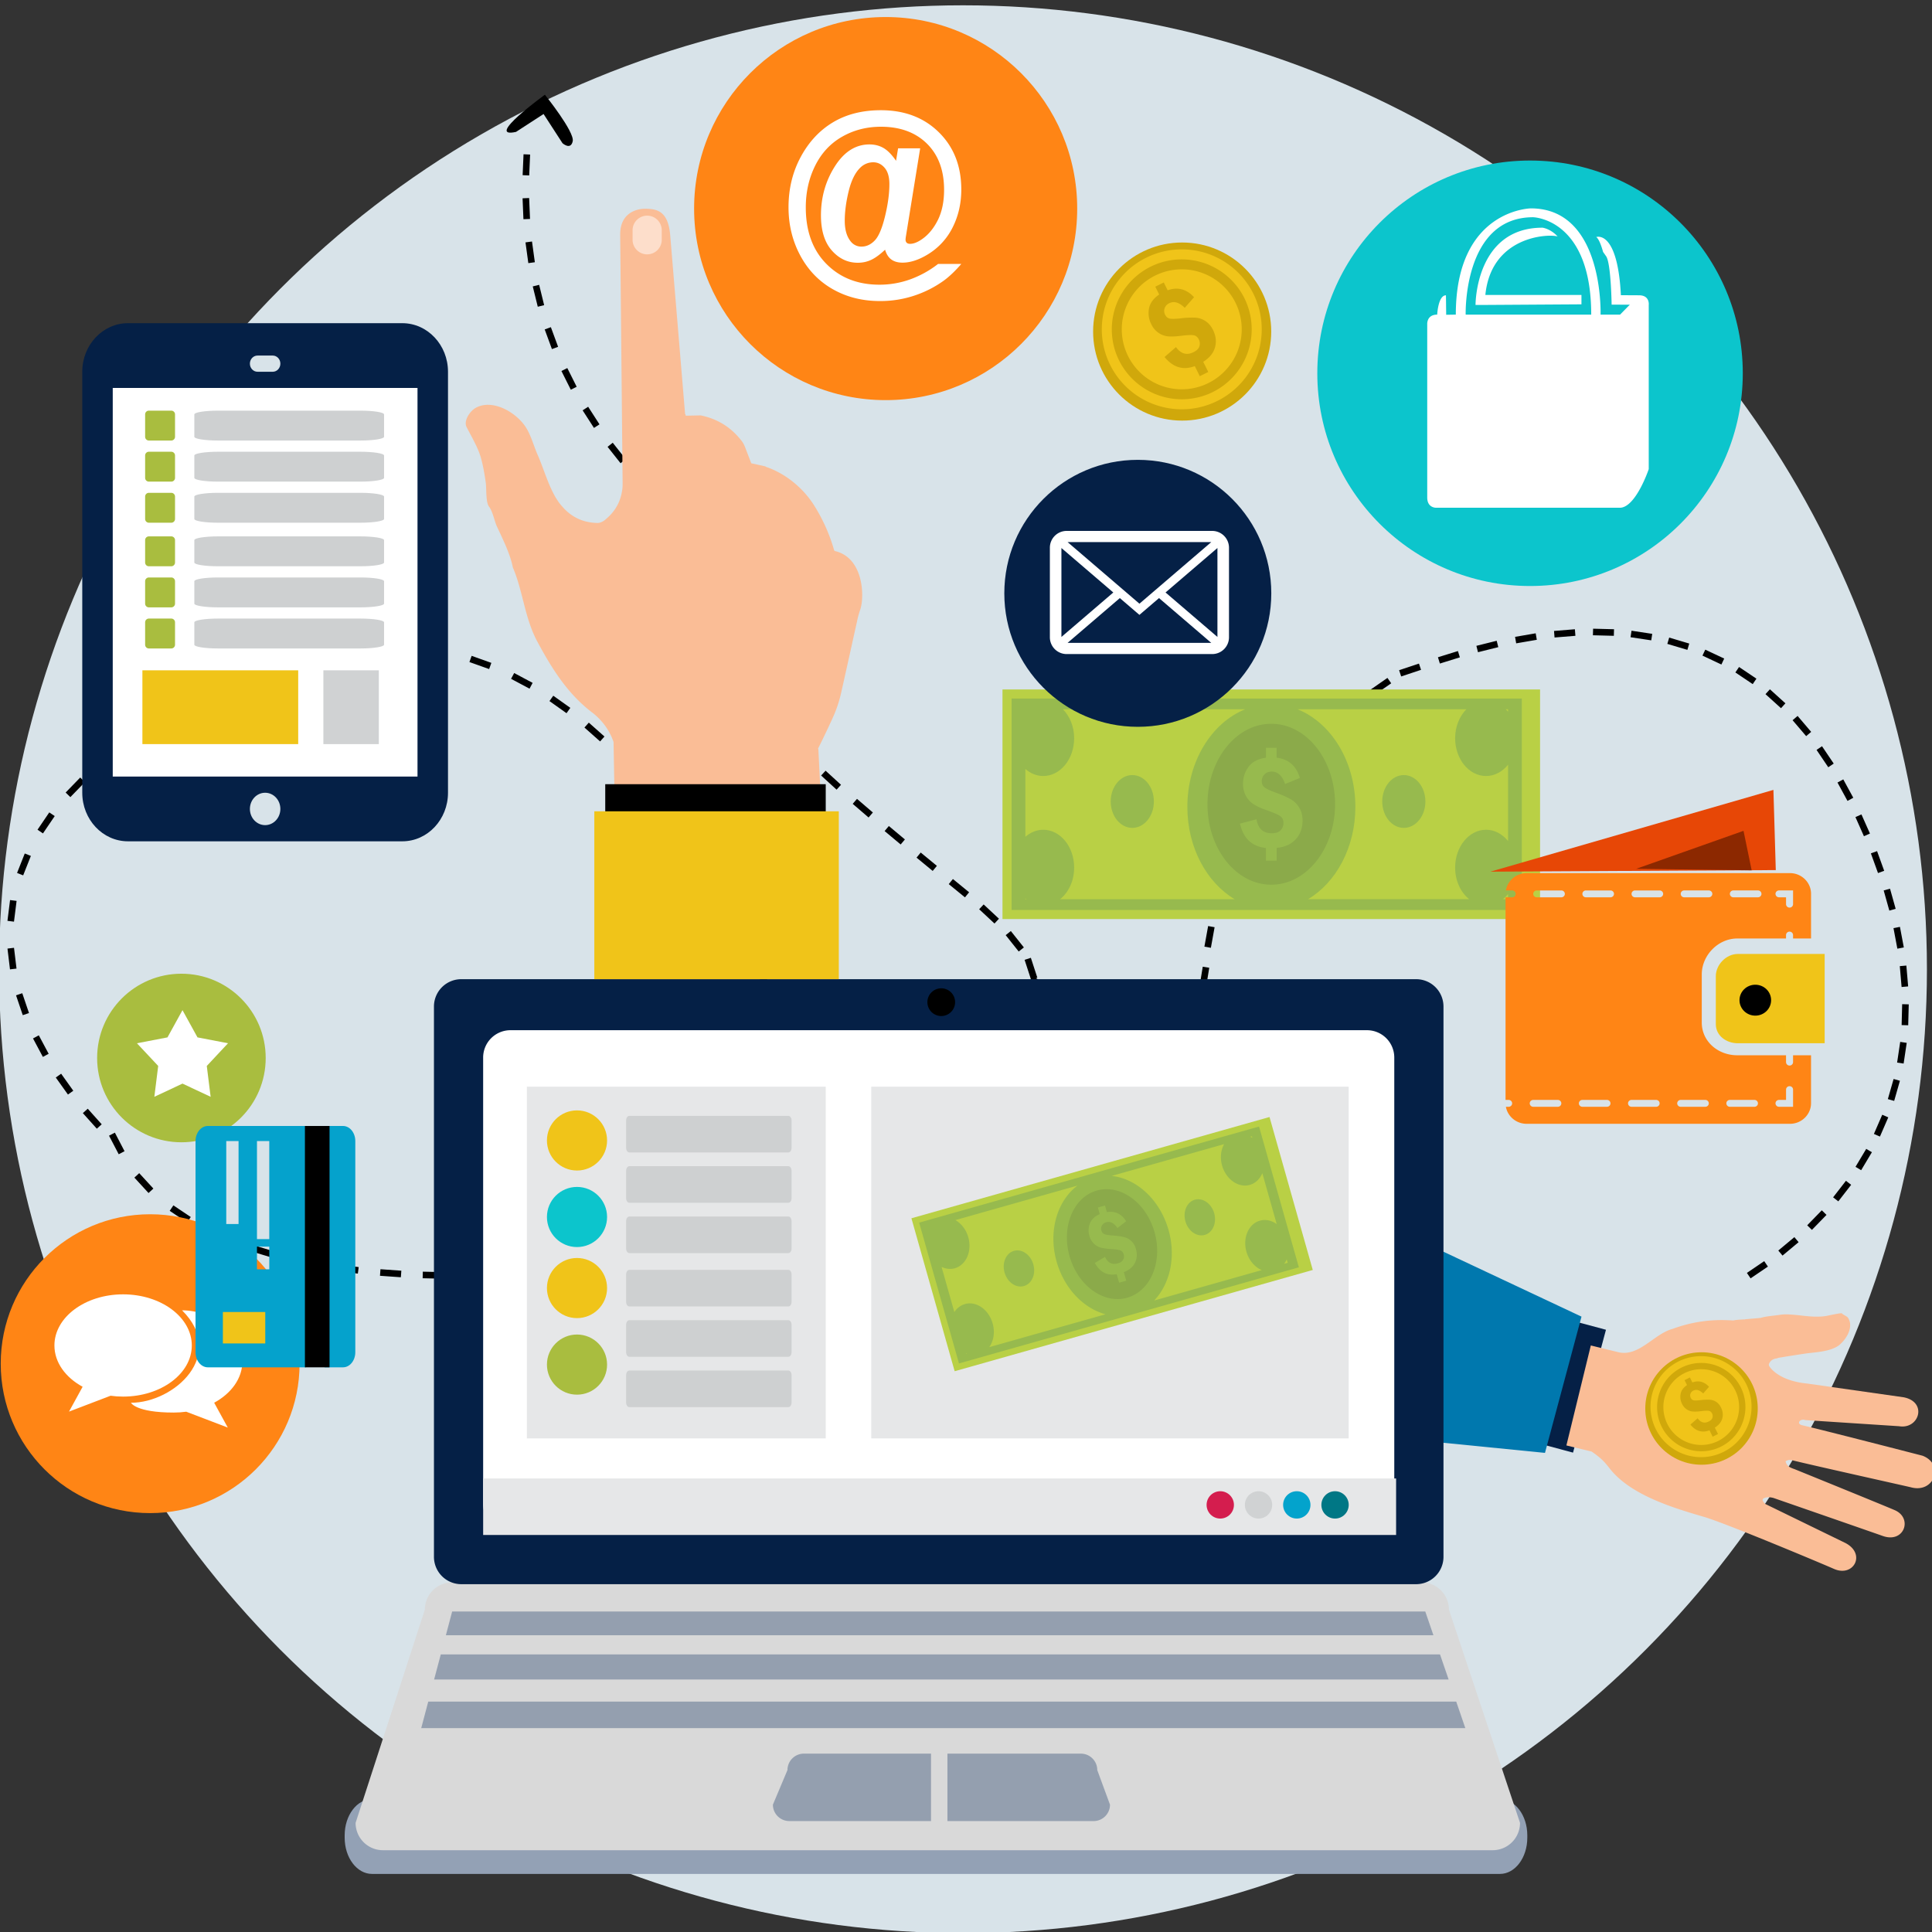 <svg xmlns="http://www.w3.org/2000/svg" xml:space="preserve" width="160" height="160"><rect width="100%" height="100%" fill="#333333" stroke="none"/><circle cx="79.753" cy="80.267" r="79.827" fill="#D8E3E9" fill-rule="evenodd" clip-rule="evenodd"></circle><path fill-rule="evenodd" d="m144.671 105.418.306.45 1.434-.974-.306-.451-1.434.975zm2.601-1.854.349.418 1.331-1.11-.349-.418-1.331 1.11zm2.393-2.09.39.38 1.209-1.242-.391-.38-1.208 1.242zm2.146-2.316.43.334 1.063-1.37-.431-.334-1.062 1.37zm1.854-2.526.468.279.889-1.488-.468-.279-.889 1.488zm1.524-2.725.5.218.69-1.59-.5-.217-.69 1.589zm1.155-2.884.523.149.476-1.667-.523-.149-.476 1.667zm.767-3.024.539.08.256-1.714-.539-.08-.256 1.714zm.418-4.837-.044 1.732.545.014.044-1.732-.545-.014zm-.047-1.424.543-.047-.149-1.727-.543.047.149 1.727zm-.351-3.173.535-.102-.321-1.703-.535.102.321 1.703zm-.664-3.152.524-.147-.468-1.669-.524.147.468 1.669zm-.426-3.296-.59-1.63-.512.186.589 1.629.513-.185zm-1.18-3.087-.705-1.584-.497.222.704 1.584.498-.222zm-2.688-4.224.829 1.522.479-.261-.829-1.522-.479.261zm-1.282-3.007-.451.306.97 1.436.451-.305-.97-1.437zm-2.022-2.508-.415.354 1.125 1.318.414-.353-1.124-1.319zm-1.008-1.045-1.285-1.163-.365.404 1.285 1.163.365-.404zm-2.402-2.042-1.438-.967-.305.452 1.438.967.305-.452zm-4.468-1.91 1.568.738.232-.493-1.568-.737-.232.492zm-2.91-.97 1.66.494.156-.521-1.661-.495-.155.522zm-3.046-.552 1.714.258.081-.538-1.714-.258-.081.538zm-3.116-.162 1.732.045.015-.544-1.732-.045-.015.544zm-3.222-.357.044.542 1.728-.14-.044-.543-1.728.141zm-3.226.489.093.537 1.708-.294-.093-.537-1.708.294zm-3.203.743.132.528 1.682-.419-.132-.528-1.682.419zm-3.184.946.161.521 1.655-.514-.161-.52-1.655.513zm-3.216 1.072.172.518 1.645-.548-.173-.517-1.644.547zm-2.389 1.628.311.447 1.423-.99-.311-.447-1.423.99zm-2.559 2.046.348.418 1.333-1.107-.349-.419-1.332 1.108zm-2.378 2.245.382.389 1.236-1.215-.382-.389-1.236 1.215zm-2.175 2.436.414.354 1.127-1.317-.414-.354-1.127 1.317zm-1.94 2.623.445.314.999-1.416-.445-.314-.999 1.416zm-1.658 2.778.475.268.853-1.509-.475-.268-.853 1.509zm-1.354 2.93.5.216.687-1.592-.5-.215-.687 1.591zm-1.014 3.054.521.158.503-1.658-.521-.158-.503 1.658zm-.657 3.153.536.097.308-1.705-.536-.097-.308 1.705zm-.416 3.373.538.088.278-1.711-.537-.088-.279 1.711zm-1.839 3.756.461.29.924-1.466-.461-.291-.924 1.467zm-2.597 2.861.383.388 1.232-1.219-.383-.388-1.232 1.219zm-2.888 2.308.327.436 1.387-1.039-.326-.436-1.388 1.039zm-3.023 1.949.285.464 1.477-.908-.285-.464-1.477.908zm-3.134 1.712.254.481 1.533-.807-.253-.481-1.534.807zm-3.184 1.514.229.495 1.574-.726-.229-.494-1.574.725zm-3.249 1.368.206.505 1.604-.656-.206-.504-1.604.655zm-3.275 1.233.188.512 1.627-.596-.187-.512-1.628.596zm-3.312 1.118.171.517 1.646-.541-.171-.517-1.646.541zm-3.342 1.014.154.522 1.662-.491-.154-.522-1.662.491zm-3.36.913.139.526 1.676-.442-.14-.526-1.675.442zm-3.386.82.125.53 1.687-.396-.124-.53-1.688.396zm-3.412.729.11.533 1.697-.351-.11-.533-1.697.351zm-3.428.636.096.536 1.706-.304-.096-.536-1.706.304zm-3.441.542.081.538 1.714-.257-.081-.539-1.714.258zm-3.46.444.065.541 1.721-.208-.065-.541-1.721.208zm-3.475.339.049.542 1.726-.154-.049-.543-1.726.155zm-3.486.227.031.543 1.729-.097-.03-.544-1.73.098zm-3.497.102.011.545 1.733-.034-.011-.545-1.733.034zm-3.537.505 1.733.038.012-.545-1.732-.038-.013.545zm-3.534-.204 1.729.122.039-.543-1.729-.123-.039.544zm-3.552-.402 1.719.222.069-.54-1.719-.222-.069.54zm-3.559-.65 1.699.346.108-.533-1.699-.346-.108.533zm-3.523-.963 1.659.501.157-.521-1.659-.501-.157.521zm-3.47-1.39 1.584.702.221-.498-1.584-.702-.221.498zm-3.31-1.973 1.441.963.303-.452-1.441-.964-.303.453zm-2.926-2.753 1.172 1.277.401-.369-1.172-1.276-.401.368zm-2.1-3.471.802 1.537.483-.252-.801-1.537-.484.252zm-2.168-1.87 1.157 1.29.405-.363-1.156-1.291-.406.364zM4.62 89.236l1.007 1.41.443-.316-1.007-1.41-.443.316zm-1.886-3.237.816 1.529.48-.257-.816-1.529-.48.257zm-1.405-3.57.556 1.642.516-.175-.557-1.642-.515.175zm-.169-3.936-.54.065.207 1.721.541-.064-.208-1.722zm.214-3.885-.541-.068-.216 1.72.541.068.216-1.72zm.039-2.315.506.201.638-1.611-.506-.201-.638 1.611zm1.694-3.58.451.306.974-1.434-.451-.306-.974 1.434zm3.927-3.943-.391-.379-1.207 1.244.391.379 1.207-1.244zm2.467-2.8-1.358 1.076.338.427 1.358-1.076-.338-.427zm1.593-1.13.294.458 1.458-.937-.294-.459-1.458.938zm3.089-1.893.258.479 1.525-.822-.258-.479-1.525.822zm4.982-1.881-.229-.494-1.573.729.229.494 1.573-.729zm3.039-1.861-1.606.65.204.505 1.606-.65-.204-.505zm3.5-1.155-1.664.483.152.523 1.664-.483-.152-.523zm3.712-.684-1.716.246.077.54 1.716-.247-.077-.539zm3.811-.112-1.733-.025-.008.545 1.732.025.009-.545zm2.002.74 1.704.312.099-.536-1.705-.311-.098.535zm3.647.834 1.632.581.184-.513-1.633-.582-.183.514zm3.449 1.39 1.529.815.256-.48-1.528-.815-.257.48zm4.907 2.403-1.412-1.004-.315.443 1.412 1.004.315-.443zm2.827 2.374-1.296-1.15-.361.407 1.296 1.15.361-.407zm1.376 1.343-.397.373 1.187 1.263.397-.372-1.187-1.264zm1.998 3.031 1.087 1.351.424-.342-1.086-1.351-.425.342zm3.621 3.913-.996-1.418-.445.313.996 1.418.445-.313zm.55 1.824.914 1.472.463-.287-.914-1.473-.463.288zm3.135 4.271L59.9 73.86l-.477.264.839 1.517.477-.264zm.357 1.855.769 1.554.488-.242-.769-1.553-.488.241zm2.721 4.529-.701-1.585-.498.22.701 1.586.498-.221zm1.326 3.291-.628-1.615-.508.197.588 1.514-1.096-.036-.019.545 1.732.058.018-.545-.359-.012.272-.106zm1.687.137.003.545 1.732-.01-.002-.544-1.733.009zm3.341-.046.023.544 1.731-.076-.023-.544-1.731.076zm3.307-.179.05.542 1.726-.157-.05-.542-1.726.157zm3.262-.342.085.538 1.712-.271-.085-.538-1.712.271zm3.123-.554.141.525 1.675-.447-.141-.526-1.675.448zm2.813-.831.245.486 1.548-.779-.245-.487-1.548.78zm3.115-2.23.117-.038-.537-1.648-.518.169.522 1.604-.756 1.228.464.285.909-1.476-.201-.124zm-.998-2.545-1.079-1.356-.427.339 1.079 1.356.427-.339zm-3.331-3.56-.371.398 1.268 1.182.371-.398-1.268-1.182zm-1.204-1.008-1.342-1.097-.345.421 1.342 1.098.345-.422zm-2.669-2.187-1.338-1.103-.347.421 1.338 1.102.347-.42zm-2.649-2.188-1.329-1.112-.35.418 1.329 1.111.35-.417zm-4.322-2.948 1.314 1.13.355-.413-1.314-1.13-.355.413zm-2.247-2.746-.368.401 1.279 1.17.367-.402-1.278-1.169zm-1.357-1.314-1.155-1.292-.405.363 1.155 1.292.405-.363zm-3.175-4.171.544.033.104-1.73-.544-.032-.104 1.729zm.819-3.556.538.083.266-1.713-.538-.083-.266 1.713zm.896-2.361-.638-1.611-.507.2.638 1.611.507-.2zm-1.285-2.378-1.183-1.268-.398.372 1.183 1.267.398-.371zm-2.296-2.299-1.296-1.149-.361.407 1.296 1.15.361-.408zm-3.882-3.4-.358.41 1.304 1.142.358-.409-1.304-1.143zm-1.311-1.179-1.262-1.188-.374.396 1.263 1.188.373-.396zm-2.556-2.475-1.185-1.265-.397.373 1.185 1.264.397-.372zm-2.404-2.669-1.076-1.357-.427.339 1.076 1.357.427-.339zm-2.173-2.88-.939-1.457-.458.296.939 1.456.458-.295zm-3.152-4.418.777 1.55.486-.245-.776-1.549-.487.244zm-.275-2.003-.599-1.627-.511.188.598 1.627.512-.188zm-2.099-5.003.415 1.683.528-.13-.414-1.683-.529.13zm-.367-1.928.54-.074L44.058 20l-.539.074.235 1.717zm.14-3.659-.073-1.732-.544.022.072 1.731.545-.021zm.008-5.333-.545-.023-.075 1.731.544.023.076-1.731z" clip-rule="evenodd"></path><path fill="#93A1B5" fill-rule="evenodd" d="M124.221 148.995H30.808c-1.25 0-2.264 1.342-2.264 2.998v.199c0 1.655 1.014 2.998 2.264 2.998h93.413c1.25 0 2.264-1.343 2.264-2.998v-.199c-.001-1.656-1.014-2.998-2.264-2.998z" clip-rule="evenodd"></path><path fill-rule="evenodd" d="M45.126 7.845s-5.063 3.665-2.392 3.078l2.283-1.481 1.567 2.418s.681.608.846-.167-2.304-3.848-2.304-3.848z" clip-rule="evenodd"></path><path fill="#D9D9D9" fill-rule="evenodd" d="M119.995 133.307a2.264 2.264 0 0 0-2.264-2.264H37.447a2.264 2.264 0 0 0-2.264 2.264l-5.734 17.656a2.264 2.264 0 0 0 2.264 2.264h91.904a2.264 2.264 0 0 0 2.264-2.264l-5.886-17.656z" clip-rule="evenodd"></path><path fill="#949FAF" fill-rule="evenodd" d="M118.035 133.457H37.446l-.521 1.968h81.786l-.676-1.968zm1.221 3.556H36.503l-.551 2.075h84.017l-.713-2.075zm1.342 3.905H35.467l-.583 2.197h86.468l-.754-2.197zM65.215 146.587l-1.207 2.867c0 .75.608 1.358 1.358 1.358h11.737v-5.584h-10.53a1.36 1.36 0 0 0-1.358 1.359zm25.655 0c0-.75-.608-1.358-1.358-1.358h-11.05v5.584h12.106c.75 0 1.357-.608 1.357-1.358l-1.055-2.868z" clip-rule="evenodd"></path><path fill="#052046" fill-rule="evenodd" d="m127.794 119.636 2.726-10.176 2.479.665-2.727 10.175z" clip-rule="evenodd"></path><path fill="#0078AE" fill-rule="evenodd" d="m117.542 102.723-3.023 16.263 13.43 1.335 3.024-11.283z" clip-rule="evenodd"></path><path fill="#052046" fill-rule="evenodd" d="M117.279 81.092H38.202a2.264 2.264 0 0 0-2.264 2.264v45.574a2.265 2.265 0 0 0 2.264 2.265h79.077a2.265 2.265 0 0 0 2.264-2.265V83.355a2.264 2.264 0 0 0-2.264-2.263z" clip-rule="evenodd"></path><path fill="#FFF" fill-rule="evenodd" d="M113.204 85.317H42.276a2.264 2.264 0 0 0-2.264 2.264v36.973a2.264 2.264 0 0 0 2.264 2.264h70.928a2.264 2.264 0 0 0 2.264-2.264V87.581a2.264 2.264 0 0 0-2.264-2.264z" clip-rule="evenodd"></path><path fill="#E6E7E8" fill-rule="evenodd" d="M43.635 89.996h24.749v29.125H43.635z" clip-rule="evenodd"></path><path fill="#CED0D1" fill-rule="evenodd" d="M65.289 92.41h-13.17c-.146 0-.266.17-.266.379v2.273c0 .209.119.379.266.379h13.17c.146 0 .266-.17.266-.379v-2.273c0-.209-.119-.379-.266-.379zm0 4.168h-13.17c-.146 0-.266.17-.266.379v2.274c0 .209.119.378.266.378h13.17c.146 0 .266-.169.266-.378v-2.274c0-.209-.119-.379-.266-.379zm0 4.168h-13.17c-.146 0-.266.17-.266.379v2.274c0 .209.119.378.266.378h13.17c.146 0 .266-.169.266-.378v-2.274c0-.209-.119-.379-.266-.379zm0 4.418h-13.17c-.146 0-.266.17-.266.38v2.273c0 .209.119.378.266.378h13.17c.146 0 .266-.169.266-.378v-2.273c0-.21-.119-.38-.266-.38zm0 4.168h-13.17c-.146 0-.266.17-.266.38v2.273c0 .209.119.378.266.378h13.17c.146 0 .266-.169.266-.378v-2.273c0-.21-.119-.38-.266-.38zm0 4.168h-13.17c-.146 0-.266.17-.266.38v2.273c0 .209.119.379.266.379h13.17c.146 0 .266-.17.266-.379v-2.273c0-.21-.119-.38-.266-.38z" clip-rule="evenodd"></path><circle cx="47.785" cy="94.448" r="2.49" fill="#F0C419" fill-rule="evenodd" clip-rule="evenodd"></circle><circle cx="47.785" cy="100.786" r="2.49" fill="#0CC5CC" fill-rule="evenodd" clip-rule="evenodd"></circle><circle cx="47.785" cy="106.671" r="2.49" fill="#F0C419" fill-rule="evenodd" clip-rule="evenodd"></circle><circle cx="47.785" cy="113.01" r="2.49" fill="#A9BD3F" fill-rule="evenodd" clip-rule="evenodd"></circle><path fill="#E6E7E8" fill-rule="evenodd" d="M72.154 89.996h39.536v29.125H72.154z" clip-rule="evenodd"></path><path fill="#FABD96" fill-rule="evenodd" d="M159.219 120.557s-8.727-2.252-9.934-2.514c-.587-.12-.202-.601.228-.436l7.769.507c1.651.273 2.37-2.004.372-2.397l-7.965-1.134c-2.525-.244-3.175-1.447-3.191-1.488-.008-.033-.009-.07-.011-.107.11-.301.339-.461.684-.493l.021-.021.065-.011.02-.016c.703-.114 1.41-.227 2.122-.333.924-.144 2.065-.137 2.869-.679.543-.434 1.063-1.207.935-1.914a1.181 1.181 0 0 0-.162-.396c-.089-.124-.486-.287-.497-.354-.012-.076-1.231.201-1.329.216-1.041.158-1.979-.074-2.987-.125a3.858 3.858 0 0 0-.839.027c-.488.079-1.102.106-1.591.256l-1.277.111-.02.017-.146-.004-.023.01c-.232.002-.464.02-.688.055l-.047.02-.037-.02-.026.021c-.233-.015-.458-.022-.688-.03-1.483-.033-2.93.21-4.325.726-1.556.409-2.823 2.395-4.572 1.914l-2.204-.54-2.023 8.28 2.091.508c.718.492 1.025.794 1.482 1.384 1.762 2.271 5.433 3.324 7.954 4.063 2.037.643 9.4 3.731 10.643 4.274 1.62.708 2.676-1.247.931-2.152l-6.628-3.229-.175-.19.001-.026c-.078-.113-.057-.203.058-.26.245-.126.581-.078.781-.026 0 0 7.764 2.692 9.071 3.154 1.771.623 2.494-1.48.989-2.138-.865-.378-8.3-3.398-8.3-3.398-.107-.037-.215-.073-.313-.124a.708.708 0 0 1-.431-.526c.186-.134.373-.131.584-.079 1.39.354 9.558 2.17 9.79 2.231 1.945.533 2.808-1.904.969-2.614z" clip-rule="evenodd"></path><path fill="#E6E7E8" fill-rule="evenodd" d="M40.013 122.441h75.606v4.679H40.013z" clip-rule="evenodd"></path><circle cx="101.057" cy="124.629" r="1.132" fill="#D41D4E" fill-rule="evenodd" clip-rule="evenodd"></circle><circle cx="104.226" cy="124.629" r="1.132" fill="#D0D2D3" fill-rule="evenodd" clip-rule="evenodd"></circle><circle cx="107.395" cy="124.629" r="1.132" fill="#03A3CC" fill-rule="evenodd" clip-rule="evenodd"></circle><circle cx="110.563" cy="124.629" r="1.132" fill="#007785" fill-rule="evenodd" clip-rule="evenodd"></circle><circle cx="77.95" cy="82.995" r="1.148" fill-rule="evenodd" clip-rule="evenodd"></circle><circle cx="12.435" cy="112.934" r="12.375" fill="#FF8515" fill-rule="evenodd" clip-rule="evenodd"></circle><path fill="#B9D045" fill-rule="evenodd" d="M83.022 57.098h44.519v19.014H83.022z" clip-rule="evenodd"></path><path fill="#97BA4E" fill-rule="evenodd" d="M116.258 64.188c-.987 0-1.787.979-1.787 2.187s.8 2.187 1.787 2.187 1.787-.979 1.787-2.187-.8-2.187-1.787-2.187zm-22.486 0c-.987 0-1.788.979-1.788 2.187s.801 2.187 1.788 2.187 1.787-.979 1.787-2.187-.799-2.187-1.787-2.187zm-9.995-6.336v17.506h42.255V57.852H83.777zm1.14 16.617v-.071c.027.024.054.049.083.071h-.083zm17.332 0H87.793c.7-.559 1.164-1.521 1.164-2.62 0-1.729-1.146-3.132-2.561-3.132-.553 0-1.062.219-1.479.583v-5.617c.418.364.927.583 1.479.583 1.414 0 2.561-1.401 2.561-3.131 0-.967-.365-1.82-.928-2.395h15.09c-2.779 1.116-4.787 4.31-4.787 8.082 0 3.366 1.6 6.266 3.917 7.647zm22.643 0h-.427c.154-.124.298-.265.427-.426v.426zm0-4.815c-.465-.578-1.109-.938-1.824-.938-1.414 0-2.56 1.402-2.56 3.132 0 1.099.464 2.061 1.163 2.62h-13.342c2.316-1.381 3.917-4.281 3.917-7.646 0-3.772-2.009-6.966-4.787-8.082h13.976c-.562.575-.927 1.428-.927 2.395 0 1.729 1.146 3.131 2.56 3.131.715 0 1.359-.36 1.824-.937v6.325zm0-10.715c-.059-.073-.127-.133-.191-.199h.191v.199z" clip-rule="evenodd"></path><path fill="#8BAA4A" fill-rule="evenodd" d="M105.281 59.941c-2.918 0-5.283 2.982-5.283 6.663 0 3.68 2.365 6.663 5.283 6.663s5.284-2.983 5.284-6.663-2.366-6.663-5.284-6.663zm2.039 9.55c-.367.413-.898.656-1.593.729v1.058h-.886v-1.052c-1.158-.119-1.875-.792-2.151-2.02l1.369-.356c.127.771.547 1.156 1.26 1.156.333 0 .579-.082.736-.247s.235-.364.235-.598c0-.242-.078-.426-.235-.55-.157-.125-.507-.283-1.048-.475-.486-.169-.867-.335-1.141-.501a1.898 1.898 0 0 1-.668-.692 2.056 2.056 0 0 1-.256-1.038c0-.518.153-.984.458-1.399.305-.412.785-.665 1.44-.758v-.817h.886v.817c.989.118 1.63.679 1.921 1.68l-1.22.5c-.238-.687-.604-1.029-1.104-1.029-.25 0-.45.076-.602.23a.764.764 0 0 0-.227.558c0 .222.072.394.219.513.146.118.458.266.937.441.525.192.938.373 1.236.545.3.17.538.406.717.707.178.301.268.652.268 1.055.002.617-.183 1.132-.551 1.543z" clip-rule="evenodd"></path><path fill="#B9D045" fill-rule="evenodd" d="m75.48 100.892 29.656-8.386 3.582 12.667-29.657 8.386z" clip-rule="evenodd"></path><path fill="#97BA4E" fill-rule="evenodd" d="M83.972 103.591c-.657.187-1.006.989-.778 1.794.228.804.944 1.306 1.603 1.119.657-.186 1.006-.988.778-1.793-.227-.804-.945-1.306-1.603-1.12zm14.979-4.235c-.658.186-1.007.988-.779 1.793.228.804.945 1.306 1.603 1.12.657-.187 1.006-.989.779-1.794-.228-.804-.946-1.305-1.603-1.119zm5.317-6.062-28.147 7.959 3.298 11.66 28.147-7.958-3.298-11.661zm-.592.807.038.133c-.054-.037-.11-.064-.166-.097l.128-.036zM80.01 112.107l-.014-.048.069.032-.055.016zm1.915-.542c.361-.504.489-1.232.282-1.965-.326-1.151-1.354-1.87-2.295-1.604a1.556 1.556 0 0 0-.876.667l-1.058-3.741c.347.163.727.214 1.095.109.942-.267 1.441-1.417 1.116-2.568-.182-.644-.586-1.144-1.068-1.42l10.114-2.859c-1.675 1.254-2.447 3.765-1.729 6.303.634 2.241 2.246 3.872 4.05 4.355l-9.631 2.723zm22.415-10.475c-.941.267-1.441 1.417-1.115 2.568.206.731.697 1.286 1.269 1.526l-8.913 2.52c1.295-1.354 1.831-3.587 1.194-5.838-.71-2.513-2.649-4.262-4.71-4.481l9.31-2.633c-.267.488-.35 1.126-.168 1.77.326 1.151 1.354 1.87 2.296 1.604.476-.135.838-.496 1.038-.968l1.191 4.214c-.419-.298-.916-.417-1.392-.282zm2.219 3.204.08.284-.285.08a1.87 1.87 0 0 0 .205-.364z" clip-rule="evenodd"></path><path fill="#8BAA4A" fill-rule="evenodd" d="M95.613 102.038c-.693-2.452-2.831-3.993-4.774-3.444-1.944.551-2.958 2.982-2.265 5.435.693 2.451 2.831 3.993 4.774 3.443 1.945-.55 2.959-2.983 2.265-5.434zm-1.617 2.533c-.167.345-.476.606-.925.786l.199.705-.589.166-.198-.701c-.794.14-1.398-.175-1.813-.939l.845-.495c.229.489.582.667 1.057.533.222-.063.371-.164.444-.305a.58.58 0 0 0 .044-.442c-.046-.161-.132-.268-.261-.321-.128-.054-.391-.093-.787-.118a4.356 4.356 0 0 1-.854-.119 1.308 1.308 0 0 1-.574-.336 1.411 1.411 0 0 1-.367-.644 1.598 1.598 0 0 1 .042-1.018c.126-.333.397-.592.816-.776l-.153-.545.59-.166.153.544c.682-.107 1.214.145 1.597.757l-.718.563c-.288-.413-.598-.572-.93-.479a.558.558 0 0 0-.357.267.534.534 0 0 0-.046.414c.042.148.123.249.242.301s.355.091.707.118c.387.028.695.071.927.13a1.34 1.34 0 0 1 .987.988c.115.412.09.79-.078 1.132z" clip-rule="evenodd"></path><circle cx="15.024" cy="87.619" r="6.98" fill="#A9BD3F" fill-rule="evenodd" clip-rule="evenodd"></circle><path fill="#E74706" fill-rule="evenodd" d="m146.867 65.416-23.438 6.772 23.634-.13z" clip-rule="evenodd"></path><path fill="#8C2800" fill-rule="evenodd" d="m144.391 68.806-8.891 3.146 9.567.126z" clip-rule="evenodd"></path><path fill="#FF8515" fill-rule="evenodd" d="M149.983 77.723v-3.709c0-.938-.785-1.706-1.744-1.706h-21.81a1.74 1.74 0 0 0-1.721 1.434h.521c.161 0 .291.127.291.284s-.13.285-.291.285h-.546V91.09h.256c.16 0 .29.128.29.284 0 .158-.13.285-.29.285h-.228c.145.799.86 1.41 1.717 1.41h21.81c.959 0 1.744-.768 1.744-1.707v-3.969h-1.489v.568c0 .156-.13.284-.29.284a.288.288 0 0 1-.291-.284v-.568h-4.036c-1.604 0-2.943-1.146-2.943-2.714v-3.982c0-1.568 1.34-2.975 2.943-2.975h4.036v-.283c0-.158.13-.285.291-.285.16 0 .29.127.29.285v.283h1.49zm-2.652 13.367h.582v-.853c0-.157.13-.285.291-.285.16 0 .29.128.29.285v1.422h-1.163a.288.288 0 0 1-.291-.285c0-.156.131-.284.291-.284zm-4.071 0h2.036c.16 0 .29.128.29.284a.287.287 0 0 1-.29.285h-2.036a.288.288 0 0 1-.291-.285c0-.156.131-.284.291-.284zm-14.248.569h-2.036a.287.287 0 0 1-.29-.285c0-.156.13-.284.29-.284h2.036c.16 0 .29.128.29.284 0 .158-.13.285-.29.285zm.29-17.348h-2.035c-.161 0-.291-.127-.291-.284s.13-.284.291-.284h2.035c.161 0 .291.127.291.284s-.13.284-.291.284zm3.78 17.348h-2.035a.287.287 0 0 1-.291-.285c0-.156.13-.284.291-.284h2.035c.161 0 .291.128.291.284 0 .158-.13.285-.291.285zm.291-17.348h-2.035c-.161 0-.291-.127-.291-.284s.13-.284.291-.284h2.035c.161 0 .291.127.291.284s-.13.284-.291.284zm3.78 17.348h-2.036a.287.287 0 0 1-.29-.285c0-.156.13-.284.29-.284h2.036c.16 0 .29.128.29.284a.286.286 0 0 1-.29.285zm.291-17.348h-2.035c-.161 0-.291-.127-.291-.284s.13-.284.291-.284h2.035c.16 0 .291.127.291.284s-.131.284-.291.284zm3.781 16.779c.16 0 .29.128.29.284a.286.286 0 0 1-.29.285h-2.036a.287.287 0 0 1-.29-.285c0-.156.13-.284.29-.284h2.036zm.291-16.779h-2.036a.288.288 0 0 1-.29-.284.287.287 0 0 1 .29-.285h2.036c.16 0 .291.128.291.285a.289.289 0 0 1-.291.284zm4.071 0h-2.036a.289.289 0 0 1-.291-.284c0-.157.13-.285.291-.285h2.036c.16 0 .29.128.29.285 0 .156-.13.284-.29.284zm2.617.853a.288.288 0 0 1-.291-.285v-.568h-.582a.289.289 0 0 1-.291-.284c0-.157.131-.285.291-.285h1.163v1.138c0 .156-.13.284-.29.284z" clip-rule="evenodd"></path><path fill="#F0C419" fill-rule="evenodd" d="M143.913 79.003c-.96 0-1.816.896-1.816 1.835v3.982c0 .938.856 1.577 1.816 1.577h7.198v-7.395h-7.198z" clip-rule="evenodd"></path><ellipse cx="145.367" cy="82.831" fill-rule="evenodd" clip-rule="evenodd" rx="1.309" ry="1.28"></ellipse><circle cx="94.228" cy="49.137" r="11.055" fill="#052046" fill-rule="evenodd" clip-rule="evenodd"></circle><circle cx="126.712" cy="30.913" r="17.618" fill="#0CC5CC" fill-rule="evenodd" clip-rule="evenodd"></circle><circle cx="73.346" cy="17.274" r="15.863" fill="#FF8515" fill-rule="evenodd" clip-rule="evenodd"></circle><circle cx="97.902" cy="27.458" r="7.375" fill="#D0A80B" fill-rule="evenodd" clip-rule="evenodd"></circle><path fill="#F0C419" fill-rule="evenodd" d="M103.799 24.325a6.622 6.622 0 1 0-11.86 5.897 6.622 6.622 0 0 0 11.86-5.897zm-3.351 8.138a5.803 5.803 0 0 1-7.769-2.609 5.801 5.801 0 0 1 2.609-7.769 5.8 5.8 0 0 1 7.768 2.609 5.801 5.801 0 0 1-2.608 7.769zm-4.791-9.637a4.966 4.966 0 0 0-2.236 6.659 4.964 4.964 0 0 0 6.658 2.235 4.966 4.966 0 0 0 2.236-6.658 4.964 4.964 0 0 0-6.658-2.236zm4.967 5.934c-.13.473-.455.874-.978 1.205l.418.84-.702.349-.415-.834c-.966.362-1.8.11-2.503-.754l.945-.822c.405.562.89.701 1.455.42.265-.131.427-.293.486-.486a.734.734 0 0 0-.049-.567c-.095-.191-.229-.306-.403-.343s-.514-.024-1.019.037c-.452.058-.819.076-1.102.053a1.672 1.672 0 0 1-.803-.286 1.812 1.812 0 0 1-.612-.723 2.037 2.037 0 0 1-.188-1.29c.079-.448.36-.837.844-1.169l-.322-.648.702-.349.322.648c.831-.297 1.561-.105 2.186.574l-.77.877c-.46-.45-.886-.578-1.281-.381a.716.716 0 0 0-.387.419.676.676 0 0 0 .04.532c.088.177.213.283.376.32.162.037.468.03.917-.019a7.369 7.369 0 0 1 1.195-.057c.305.018.587.111.848.279.26.168.469.412.628.73.244.492.301.973.172 1.445z" clip-rule="evenodd"></path><circle cx="140.912" cy="116.646" r="4.657" fill="#D0A80B" fill-rule="evenodd" clip-rule="evenodd"></circle><path fill="#F0C419" fill-rule="evenodd" d="M144.636 114.667a4.183 4.183 0 1 0-7.49 3.726 4.183 4.183 0 0 0 7.49-3.726zm-2.116 5.14a3.665 3.665 0 0 1-4.906-1.648 3.664 3.664 0 0 1 1.648-4.905 3.664 3.664 0 0 1 4.906 1.647 3.666 3.666 0 0 1-1.648 4.906zm-3.026-6.086a3.135 3.135 0 0 0-1.412 4.205 3.136 3.136 0 1 0 5.617-2.793 3.135 3.135 0 0 0-4.205-1.412zm3.137 3.747c-.082.298-.287.552-.617.761l.264.53-.443.221-.262-.527c-.61.229-1.137.07-1.581-.476l.598-.52c.255.354.562.443.919.266.166-.083.27-.186.307-.307a.47.47 0 0 0-.03-.358c-.061-.121-.146-.193-.255-.217-.11-.023-.324-.016-.644.023a3.488 3.488 0 0 1-.696.033 1.062 1.062 0 0 1-.506-.181 1.148 1.148 0 0 1-.388-.457c-.129-.259-.168-.53-.118-.813s.227-.53.532-.739l-.203-.409.443-.221.203.409c.525-.187.985-.065 1.381.363l-.486.554c-.29-.284-.56-.365-.81-.24a.449.449 0 0 0-.243.265.432.432 0 0 0 .024.336c.056.111.135.179.237.202s.296.02.579-.012a4.54 4.54 0 0 1 .755-.035c.192.011.371.069.535.176s.297.26.396.462c.155.309.191.613.109.911z" clip-rule="evenodd"></path><path fill="#FFF" fill-rule="evenodd" d="M8.397 31.518h26.484v33.275H8.397z" clip-rule="evenodd"></path><path fill="#F0C419" fill-rule="evenodd" d="M11.793 55.513h12.903v6.111H11.793z" clip-rule="evenodd"></path><path fill="#D0D2D3" fill-rule="evenodd" d="M26.78 55.513h4.593v6.111H26.78z" clip-rule="evenodd"></path><path fill="#A9BD3F" fill-rule="evenodd" d="M14.185 34.008h-1.856a.31.31 0 0 0-.31.31v1.856a.31.31 0 0 0 .31.309h1.856a.31.31 0 0 0 .31-.309v-1.856a.31.31 0 0 0-.31-.31zm0 3.403h-1.856a.31.31 0 0 0-.31.31v1.855c0 .171.139.31.31.31h1.856a.31.31 0 0 0 .31-.31v-1.855a.312.312 0 0 0-.31-.31zm0 3.402h-1.856c-.171 0-.31.14-.31.311v1.855c0 .171.139.31.31.31h1.856a.31.31 0 0 0 .31-.31v-1.855a.312.312 0 0 0-.31-.311zm0 3.608h-1.856a.31.31 0 0 0-.31.309v1.856c0 .172.139.31.31.31h1.856a.31.31 0 0 0 .31-.31V44.73a.311.311 0 0 0-.31-.309zm0 3.402h-1.856c-.171 0-.31.14-.31.311v1.855c0 .171.139.31.31.31h1.856a.31.31 0 0 0 .31-.31v-1.855a.312.312 0 0 0-.31-.311zm0 3.404h-1.856a.31.31 0 0 0-.31.31v1.856c0 .171.139.31.31.31h1.856a.31.31 0 0 0 .31-.31v-1.856a.31.31 0 0 0-.31-.31z" clip-rule="evenodd"></path><path fill="#CED0D1" fill-rule="evenodd" d="M29.842 34.008H18.058c-1.085 0-1.964.139-1.964.31v1.856c0 .171.879.309 1.964.309h11.784c1.084 0 1.964-.138 1.964-.309v-1.856c0-.172-.88-.31-1.964-.31zm0 3.403H18.058c-1.085 0-1.964.139-1.964.31v1.855c0 .171.879.31 1.964.31h11.784c1.084 0 1.964-.139 1.964-.31v-1.855c0-.171-.88-.31-1.964-.31zm0 3.402H18.058c-1.085 0-1.964.14-1.964.311v1.855c0 .171.879.31 1.964.31h11.784c1.084 0 1.964-.139 1.964-.31v-1.855c0-.171-.88-.311-1.964-.311zm0 3.608H18.058c-1.085 0-1.964.139-1.964.309v1.856c0 .172.879.31 1.964.31h11.784c1.084 0 1.964-.138 1.964-.31V44.73c0-.17-.88-.309-1.964-.309zm0 3.402H18.058c-1.085 0-1.964.14-1.964.311v1.855c0 .171.879.31 1.964.31h11.784c1.084 0 1.964-.139 1.964-.31v-1.855c0-.171-.88-.311-1.964-.311zm0 3.404H18.058c-1.085 0-1.964.139-1.964.31v1.856c0 .171.879.31 1.964.31h11.784c1.084 0 1.964-.139 1.964-.31v-1.856c0-.172-.88-.31-1.964-.31z" clip-rule="evenodd"></path><path fill="#052046" fill-rule="evenodd" d="M33.314 26.764H10.599c-2.091 0-3.786 1.802-3.786 4.023v34.865c0 2.221 1.695 4.022 3.786 4.022h22.716c2.091 0 3.786-1.802 3.786-4.022V30.787c0-2.222-1.696-4.023-3.787-4.023zm-11.988 2.682h1.262c.349 0 .631.3.631.67 0 .371-.282.671-.631.671h-1.262c-.349 0-.631-.3-.631-.671-.001-.37.282-.67.631-.67zm.631 38.888c-.697 0-1.262-.601-1.262-1.341 0-.741.565-1.341 1.262-1.341.697 0 1.262.6 1.262 1.341-.001.74-.566 1.341-1.262 1.341zm12.619-4.023H9.337V32.128h25.239v32.183z" clip-rule="evenodd"></path><path fill="#FFF" fill-rule="evenodd" d="M75.357 23.144a7.488 7.488 0 0 1-2.528.433c-1.794 0-3.261-.577-4.396-1.727-1.135-1.151-1.701-2.709-1.701-4.677 0-1.263.26-2.418.782-3.462.521-1.044 1.265-1.842 2.23-2.391.966-.55 2.035-.824 3.21-.824 1.594 0 2.864.467 3.811 1.399.946.936 1.42 2.209 1.42 3.821 0 .98-.173 1.819-.519 2.513-.347.692-.787 1.223-1.323 1.588-.362.25-.688.376-.974.376-.124 0-.219-.03-.281-.091a.346.346 0 0 1-.093-.257c0-.068.012-.175.037-.321l1.173-7.242h-1.829l-.169 1.036c-.344-.501-.686-.854-1.027-1.054-.34-.2-.733-.303-1.178-.303-1.138 0-2.092.604-2.86 1.813s-1.154 2.561-1.154 4.057c0 1.265.301 2.235.9 2.913.601.678 1.317 1.016 2.148 1.016.4 0 .772-.08 1.116-.242.345-.163.727-.442 1.146-.839.111.372.285.645.524.815.237.172.543.257.919.257.632 0 1.307-.215 2.026-.641a5.45 5.45 0 0 0 2.119-2.262c.482-.954.724-2.004.724-3.152 0-1.936-.617-3.515-1.853-4.736-1.235-1.221-2.838-1.832-4.809-1.832-1.526 0-2.846.334-3.959.999S66.983 11.751 66.311 13c-.673 1.249-1.009 2.638-1.009 4.162 0 1.454.323 2.786.971 3.995s1.547 2.142 2.696 2.794c1.151.653 2.449.98 3.894.98a8.87 8.87 0 0 0 2.908-.467 9.008 9.008 0 0 0 2.373-1.212c.464-.336.951-.799 1.465-1.392h-1.924a8.39 8.39 0 0 1-2.328 1.284zm-2.068-5.21c-.243.994-.527 1.657-.854 1.99-.324.333-.688.499-1.089.499a1.11 1.11 0 0 1-.909-.449c-.319-.401-.478-.967-.478-1.692 0-.738.107-1.553.322-2.44.217-.889.533-1.537.953-1.945a1.513 1.513 0 0 1 1.089-.457c.362 0 .675.152.938.457.263.306.394.756.394 1.354-.001.793-.123 1.687-.366 2.683zM135.743 24.455l-1.508-.008c-.278-5.468-2.041-4.816-2.041-4.816.3.2.564 1.229.564 1.229l.261.371c.399.6.449 3.999.449 3.999l1.508.002-.808.823h-1.616s.292-8.798-5.773-8.798c0 0-6.215.083-6.215 8.798l-.797.013-.02-1.612c-.649 0-.725 1.6-.725 1.6-.884 0-.825.8-.825.8V41.2c0 .883.75.85.75.85h15.195c1.325 0 2.399-3.199 2.399-3.199V25.255c.002 0 .103-.8-.798-.8zm-14.362 1.6s-.233-8.065 5.582-8.065c0 0 4.815.084 4.815 8.065h-10.397zm7.614-6.474c-.6-.649-1.249-.725-1.249-.725-5.574 0-5.549 6.398-5.549 6.398h.774l7.998-.051v-.775h-7.958c.477-4.849 5.154-5.084 5.984-4.847zM100.389 43.968H88.337a1.39 1.39 0 0 0-1.391 1.391v7.417a1.39 1.39 0 0 0 1.391 1.391h12.052c.768 0 1.391-.623 1.391-1.391v-7.417a1.393 1.393 0 0 0-1.391-1.391zm-.077.927-5.949 5.1-5.948-5.1h11.897zm-12.41 7.855v-7.366l4.297 3.683-4.297 3.683zm.512.489 4.326-3.708 1.622 1.391 1.623-1.391 4.326 3.708H88.414zm12.409-.489-4.298-3.684 4.298-3.683v7.367zM18.885 86.398l-2.529-.486-1.243-2.255-1.243 2.255-2.529.486 1.76 1.879-.319 2.556 2.331-1.094 2.331 1.094-.319-2.556z" clip-rule="evenodd"></path><path fill="#FABD96" fill-rule="evenodd" d="M69.147 45.636c-.044-.011-.063-.06-.073-.088a14.305 14.305 0 0 0-1.734-3.82c-.905-1.373-2.324-2.534-3.918-3.069l-.035-.035-1.171-.257-.529-1.377a1.987 1.987 0 0 0-.343-.57c-.856-1.069-1.959-1.741-3.315-2.019l-1.242.026-.016-.107-.035-.034-1.241-14.908c-.198-1.924-1.1-2.089-2.104-2.089 0 0-2.03-.066-2.03 2.129l.202 20.647c-.002.216-.01.422-.053.627-.155.938-.604 1.699-1.345 2.31-.192.189-.496.316-.673.308-1.187-.02-2.155-.469-2.92-1.351-.982-1.051-1.465-2.983-2.038-4.269-.323-.724-.545-1.606-.977-2.29-.783-1.24-2.767-2.406-4.166-1.62-.458.257-1.024 1.058-.748 1.594.402.781.929 1.673 1.157 2.45.197.67.321 1.386.427 2.131.071.506-.011 1.644.274 2.007.308.393.452 1.208.65 1.636.479 1.03 1.103 2.274 1.321 3.398.835 1.929.975 4.185 2.026 6.137 1.22 2.262 2.527 4.377 4.661 5.964.781.645 1.331 1.421 1.652 2.349l.078 4.264c3.143-.028 15.717.058 17.068.022l-.183-3.677-.03-.05a77.48 77.48 0 0 0 1.23-2.581 10.55 10.55 0 0 0 .704-2.132c.438-1.931.861-3.874 1.294-5.814.068-.346.163-.694.279-1.02.355-1.098.254-4.276-2.104-4.822z" clip-rule="evenodd"></path><path fill="#FFF" fill-rule="evenodd" d="M53.595 17.86c-.666 0-1.207.541-1.207 1.208v.754a1.208 1.208 0 1 0 2.415 0v-.754c0-.667-.541-1.208-1.208-1.208z" clip-rule="evenodd" opacity=".502"></path><path fill-rule="evenodd" d="M50.124 64.944h18.26v2.565h-18.26z" clip-rule="evenodd"></path><path fill="#F0C419" fill-rule="evenodd" d="M49.219 67.188h20.248v13.904H49.219z" clip-rule="evenodd"></path><path fill="#FFF" fill-rule="evenodd" d="M15.884 111.425c0-2.338-2.547-4.233-5.689-4.233s-5.688 1.896-5.688 4.233c0 1.405.919 2.65 2.335 3.421-.004.013-1.128 2.058-1.128 2.058s3.433-1.31 3.442-1.315c.337.047.684.071 1.039.071 3.141-.001 5.689-1.897 5.689-4.235zm4.189 1.323c0-2.338-2.398-4.217-4.994-4.233 3.721 3.707-.662 7.656-4.234 7.656 0 0 .397.811 3.539.811.355 0 .702-.024 1.039-.07.009.006 3.442 1.314 3.442 1.314s-1.124-2.045-1.128-2.058c1.416-.77 2.336-2.015 2.336-3.42z" clip-rule="evenodd"></path><path fill="#05A2CC" fill-rule="evenodd" d="M28.407 93.248h-1.526v19.988h1.526c.563 0 1.018-.56 1.018-1.25V94.498c0-.69-.455-1.25-1.018-1.25zm-12.214 1.25v17.488c0 .69.456 1.25 1.018 1.25h8.143V93.248h-8.143c-.562 0-1.018.56-1.018 1.25zm5.089 0H22.3v8.12h-1.018v-8.12zm0 8.744H22.3v1.874h-1.018v-1.874zm-2.544-8.744h1.018v6.87h-1.018v-6.87z" clip-rule="evenodd"></path><path fill="#F0C419" fill-rule="evenodd" d="M18.458 108.655h3.51v2.603h-3.51z" clip-rule="evenodd"></path><path fill-rule="evenodd" d="M25.252 93.249h2.039v19.987h-2.039z" clip-rule="evenodd"></path></svg>